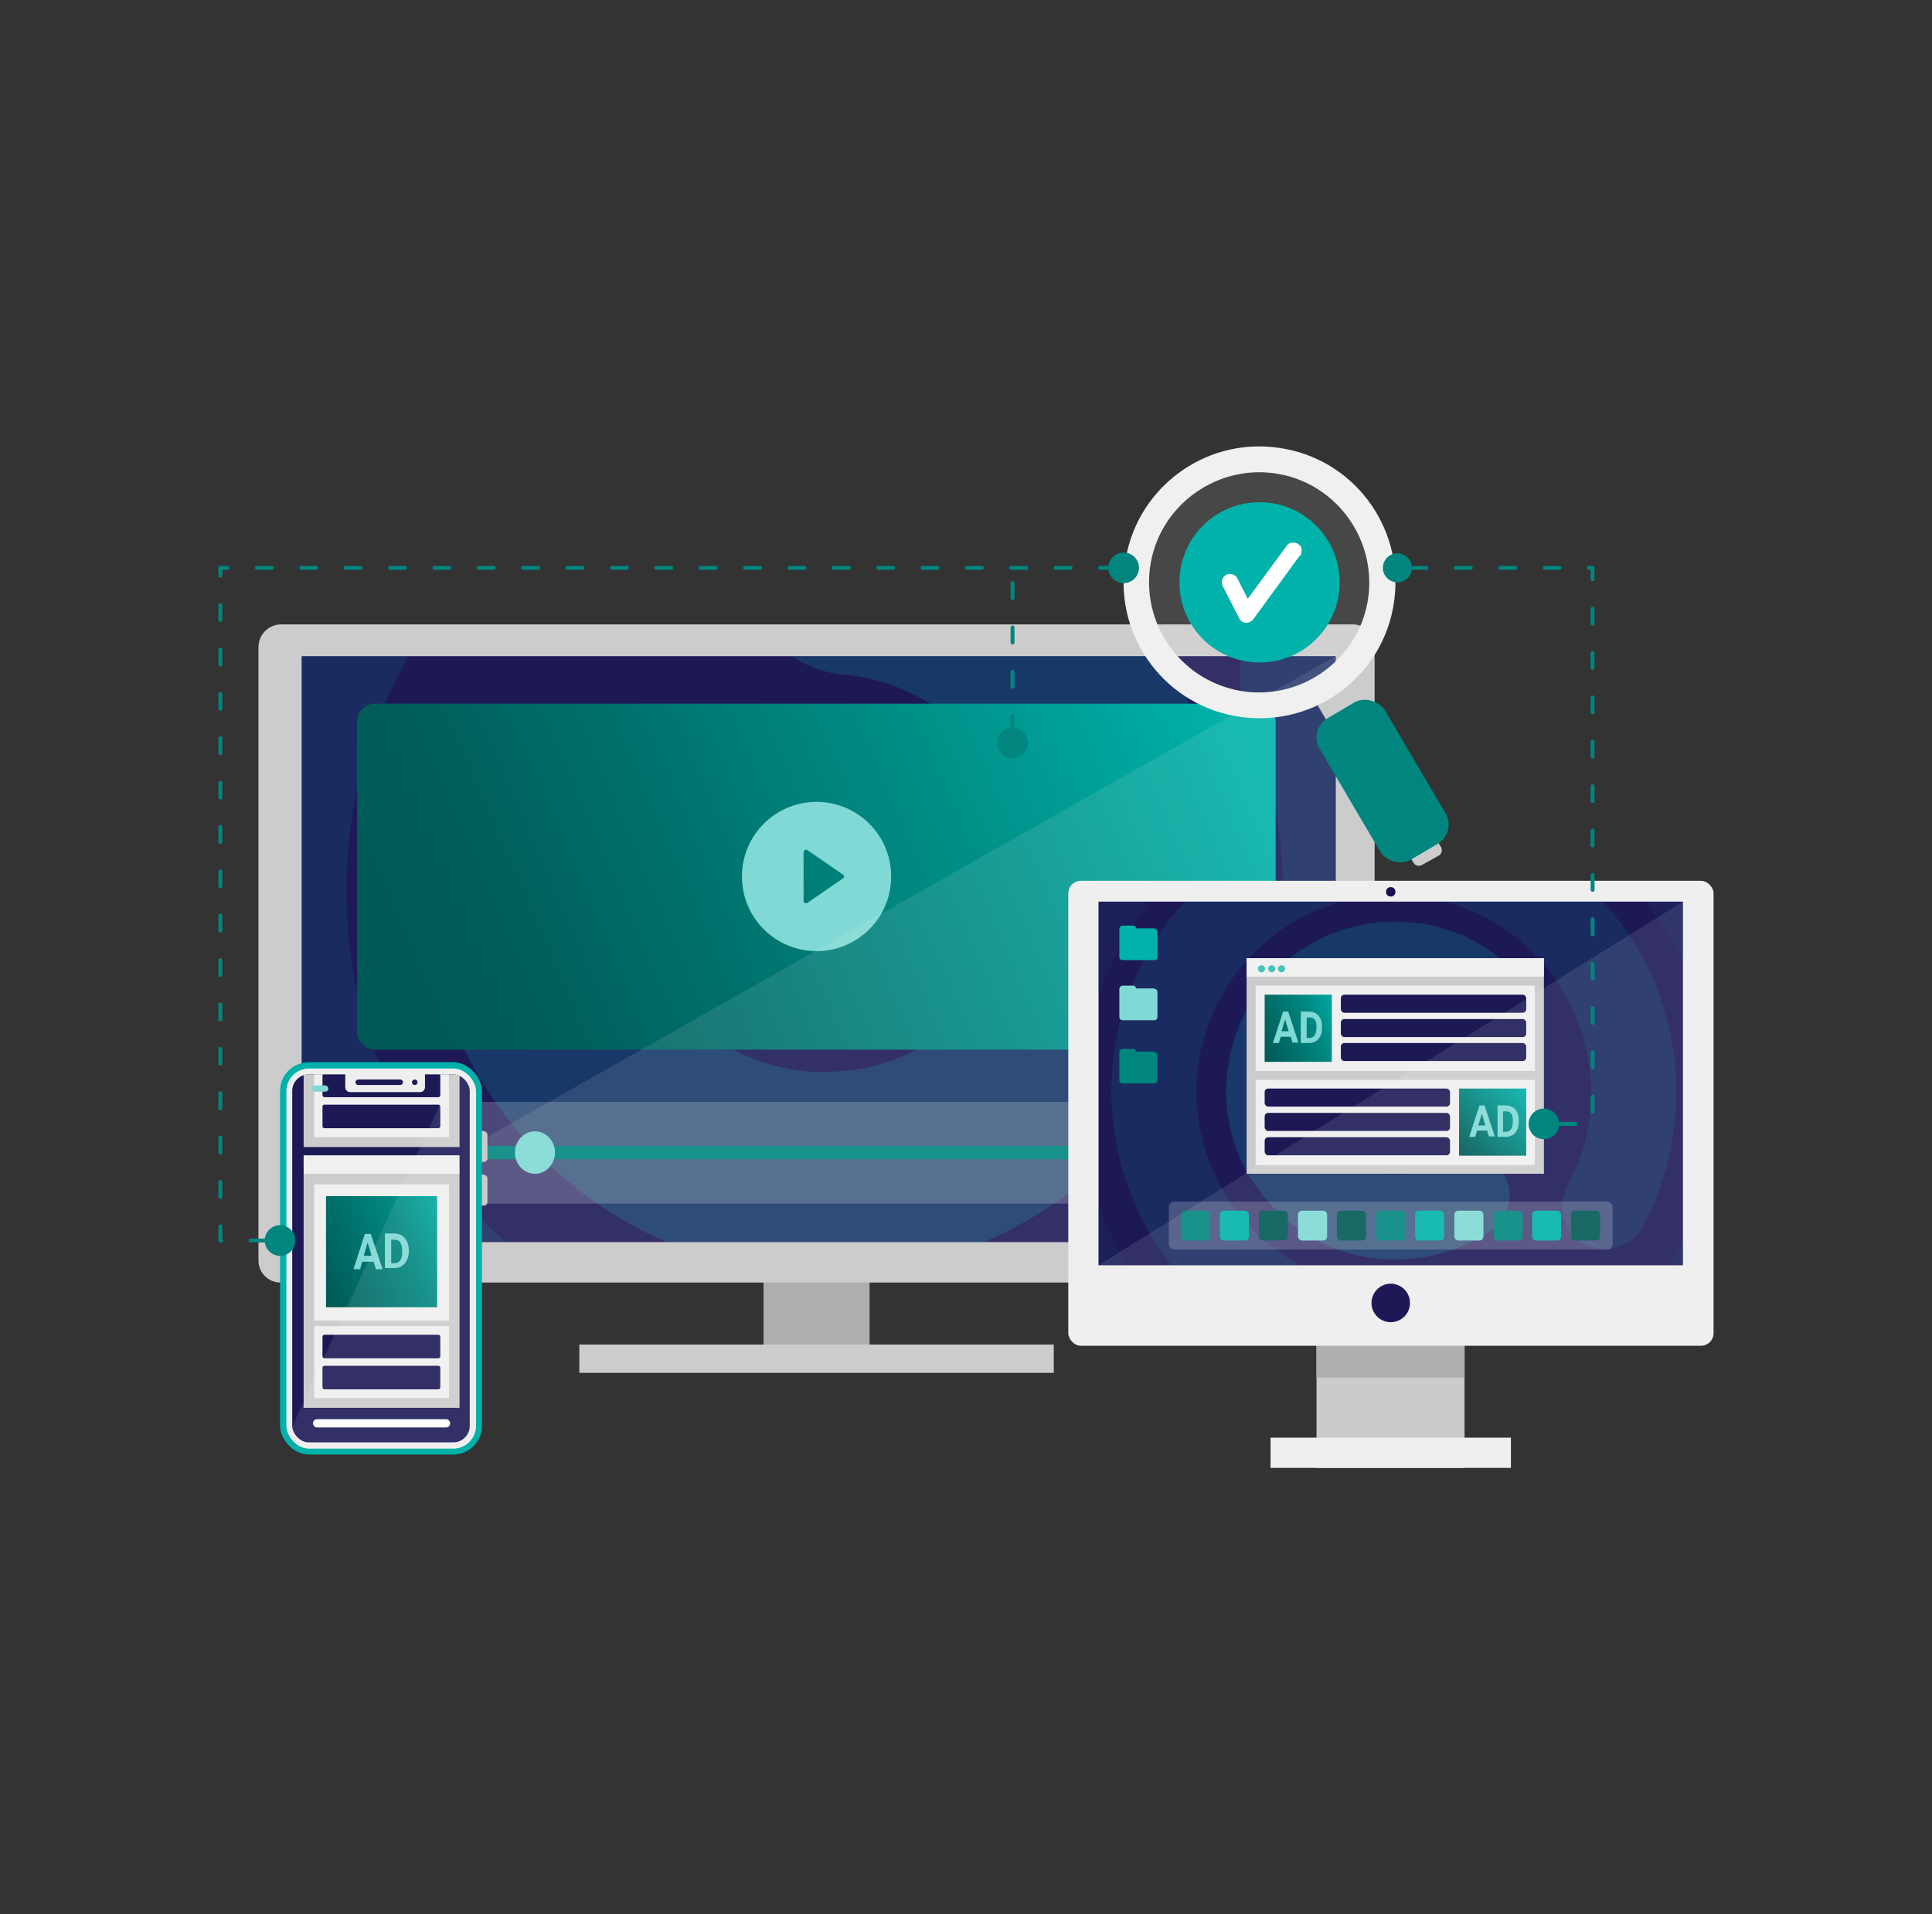 <?xml version="1.0" encoding="UTF-8"?>
<svg id="Layer_1" data-name="Layer 1" xmlns="http://www.w3.org/2000/svg" xmlns:xlink="http://www.w3.org/1999/xlink" viewBox="0 0 491.93 487.47">
  <rect x="0" y="0" width="491.93" height="487.47" fill="#333333" stroke="none"/>
  <defs>
    <style>
      .cls-1, .cls-2 {
        fill: none;
      }

      .cls-3 {
        fill: #1c1954;
      }

      .cls-4, .cls-5, .cls-6, .cls-7, .cls-8, .cls-9, .cls-10 {
        isolation: isolate;
      }

      .cls-4, .cls-5, .cls-6, .cls-11 {
        fill: #00b2a9;
      }

      .cls-4, .cls-7, .cls-9 {
        opacity: .1;
      }

      .cls-5 {
        opacity: .5;
      }

      .cls-6 {
        opacity: .3;
      }

      .cls-12 {
        fill: #005955;
      }

      .cls-7 {
        mix-blend-mode: overlay;
      }

      .cls-7, .cls-13, .cls-14, .cls-9, .cls-10 {
        fill: #fff;
      }

      .cls-15 {
        fill: url(#linear-gradient-5);
      }

      .cls-16 {
        fill: url(#linear-gradient-4);
      }

      .cls-17 {
        fill: url(#linear-gradient-3);
      }

      .cls-18 {
        fill: url(#linear-gradient-2);
      }

      .cls-19 {
        fill: #efefef;
      }

      .cls-20 {
        fill: url(#linear-gradient);
      }

      .cls-13 {
        opacity: .1;
      }

      .cls-2 {
        stroke: #00867f;
        stroke-dasharray: 3.8 7.5;
        stroke-linecap: round;
        stroke-linejoin: round;
      }

      .cls-21 {
        fill: #ccc;
      }

      .cls-22 {
        clip-path: url(#clippath-1);
      }

      .cls-23 {
        clip-path: url(#clippath-3);
      }

      .cls-24 {
        clip-path: url(#clippath-2);
      }

      .cls-25 {
        fill: #f0f0f0;
      }

      .cls-26 {
        fill: #80d9d4;
      }

      .cls-27 {
        fill: #40c5bf;
      }

      .cls-28 {
        fill: #1d1957;
      }

      .cls-29 {
        opacity: .4;
      }

      .cls-30 {
        fill: #161150;
      }

      .cls-31 {
        fill: #00867f;
      }

      .cls-32 {
        fill: #cbcbcb;
      }

      .cls-33 {
        fill: #aeaeae;
      }

      .cls-34 {
        fill: #afafaf;
      }

      .cls-35 {
        clip-path: url(#clippath);
      }

      .cls-10 {
        opacity: .2;
      }
    </style>
    <clipPath id="clippath">
      <rect class="cls-1" x="76.81" y="167.1" width="263.3" height="149.2"/>
    </clipPath>
    <linearGradient id="linear-gradient" x1="97.22" y1="198.53" x2="312.02" y2="106.03" gradientTransform="translate(0 72.37)" gradientUnits="userSpaceOnUse">
      <stop offset="0" stop-color="#005955"/>
      <stop offset=".2" stop-color="#005f5b"/>
      <stop offset=".4" stop-color="#00726d"/>
      <stop offset=".7" stop-color="#00918a"/>
      <stop offset="1" stop-color="#00b2a9"/>
    </linearGradient>
    <clipPath id="clippath-1">
      <rect class="cls-1" x="74.41" y="273.6" width="45.2" height="93.7" rx="4.2" ry="4.2"/>
    </clipPath>
    <linearGradient id="linear-gradient-2" x1="-98.59" y1="484.5" x2="-62.29" y2="499.8" gradientTransform="translate(179.5 810.1) scale(1 -1)" gradientUnits="userSpaceOnUse">
      <stop offset="0" stop-color="#005955"/>
      <stop offset=".6" stop-color="#00867f"/>
      <stop offset="1" stop-color="#00b2a9"/>
    </linearGradient>
    <linearGradient id="linear-gradient-3" x1="-98.59" y1="550.9" x2="-62.29" y2="566.2" gradientTransform="translate(179.5 810.1) scale(1 -1)" gradientUnits="userSpaceOnUse">
      <stop offset="0" stop-color="#005955"/>
      <stop offset=".6" stop-color="#00867f"/>
      <stop offset="1" stop-color="#00b2a9"/>
    </linearGradient>
    <clipPath id="clippath-2">
      <rect class="cls-1" x="279.71" y="229.6" width="148.8" height="92.6"/>
    </clipPath>
    <clipPath id="clippath-3">
      <rect class="cls-1" x="317.41" y="244" width="75.7" height="54.9"/>
    </clipPath>
    <linearGradient id="linear-gradient-4" x1="51.79" y1="466.06" x2="73.79" y2="475.26" gradientTransform="translate(269 732) scale(1 -1)" gradientUnits="userSpaceOnUse">
      <stop offset="0" stop-color="#005955"/>
      <stop offset=".6" stop-color="#00867f"/>
      <stop offset="1" stop-color="#00b2a9"/>
    </linearGradient>
    <linearGradient id="linear-gradient-5" x1="372.2" y1="220.91" x2="388.9" y2="204.91" gradientTransform="translate(0 72.37)" gradientUnits="userSpaceOnUse">
      <stop offset="0" stop-color="#005955"/>
      <stop offset="1" stop-color="#00b2a9"/>
    </linearGradient>
  </defs>
  <g class="cls-8">
    <g id="Layer_1-2" data-name="Layer 1-2">
      <g>
        <g>
          <g>
            <rect class="cls-33" x="194.41" y="320.4" width="27" height="25.5"/>
            <rect class="cls-21" x="147.51" y="342.4" width="120.8" height="7.2"/>
            <path class="cls-21" d="M71.61,159h272.8c3.1,0,5.6,2.5,5.6,5.6v156.4c0,3.1-2.5,5.6-5.6,5.6H71.41c-3.1,0-5.6-2.5-5.6-5.6v-156.2c0-3.2,2.6-5.8,5.8-5.8Z"/>
            <rect class="cls-28" x="76.81" y="167.1" width="263.3" height="149.2"/>
            <g class="cls-35">
              <g class="cls-29">
                <path class="cls-11" d="M452.91,234.2h-.3c-.1,1.4-.2,2.7-.4,4.1,0,.4-.1.9.2,1.2.2-1.8.3-3.5.5-5.3h0Z"/>
                <path class="cls-11" d="M451.11,251.3h.3c.1-1.6.3-3.3.4-4.9-.4.3-.4.8-.4,1.2-.1,1.2-.2,2.5-.3,3.7h0Z"/>
                <path class="cls-4" d="M225.51-20.5c-1.8.2-3.5-.2-5.3-.3-19.7-2-39.1,0-58.5,3.9-15.5,3-30.6,7.7-45.2,13.7-18.1,7.5-35.1,17-50.9,28.7-5.1,3.8-10.2,7.6-14.9,11.7-16,14-30.2,29.7-42.3,47.3-14.8,21.8-25.8,45.3-33,70.5-2.3,8.1-4.2,16.2-5.6,24.5-.7,4.2-1.2,8.5-1.5,12.8-.2,1.5,0,3-.5,4.4-.3,3.2-.5,6.4-.8,9.6.3,1.4-.2,2.7-.2,4.1-1.6,18.3-.1,36.4,3,54.4,2.2,12.4,5.3,24.6,9.4,36.4,7,20.2,16.4,39.2,28.3,56.9,6.1,9,12.7,17.6,19.9,25.7,13.9,15.6,29.5,29.2,46.8,40.9,13.3,8.9,27.3,16.4,42,22.5s29.9,10.8,45.6,13.9c6,1.2,12,2.1,18.1,2.6,1.2,0,2.4.3,3.5.6,3.7.3,7.5.6,11.2,1,1.3-.1,2.5-.1,3.8,0,14.8,1.3,29.6.3,44.3-1.6,15.2-2,30-5.5,44.5-10.4,15.7-5.3,30.7-12.1,45.1-20.4,14.2-8.2,27.4-17.8,39.7-28.7,14.5-13,27.4-27.4,38.4-43.5,9.1-13.1,16.8-27,23.2-41.7,6.9-15.9,12-32.3,15.3-49.3,1.2-6.2,1.9-12.4,2.5-18.6.2-1.6,0-3.2.6-4.7.2-2.3.4-4.6.6-6.9-.2-1.7.2-3.3.3-5,1.5-15.7.6-31.3-1.6-46.9-2.9-20.6-8.4-40.5-16.5-59.7-7-16.7-15.8-32.4-26.3-47.1-3.8-5.4-7.8-10.7-12.1-15.7-14.6-17.1-31.1-32.1-49.7-44.7-18.4-12.5-38.2-22.3-59.3-29.4-10.5-3.5-21.2-6.4-32.1-8.3-4.1-.7-8.3-1.2-12.4-1.5-2.1-.3-4.2-.2-6.3-.7-3.6-.3-7.2-.6-10.9-.9,0,0-.2-.1-.2-.1ZM218.71,30.7c2.4.2,4.8.4,8.3.7,2.8.4,6.7.4,10.6,1.2,2.7.5,5.4.9,8.1,1.4,1.9.4,3.8.8,5.6,1.2,2.2.4,4.4,1,6.6,1.6,3.9,1,7.7,2.1,11.5,3.4,4.2,1.4,8.4,2.9,12.6,4.6,5.9,2.5,11.7,5.1,17.3,8.1,2.9,1.6,5.8,3.2,8.6,4.8,3.3,1.9,6.6,4.1,9.7,6.3,2.6,1.8,5.2,3.6,7.8,5.6,3.5,2.7,7,5.5,10.3,8.5,2.4,2.2,4.9,4.4,7.3,6.7,1.8,1.7,3.5,3.5,5.2,5.3,2.1,2.3,4.3,4.5,6.4,6.9,1.4,1.7,2.8,3.4,4.3,5.1.2.3.5.6.7.9,1.3,2.1,3.1,3.8,4.5,5.9.8,1.3,1.9,2.4,2.7,3.7,2,3.1,4.1,6.1,6,9.3,1.7,2.8,3.4,5.7,5,8.5,1,1.8,1.8,3.6,2.8,5.4,2.3,4.2,4.2,8.6,6,13,1.7,4.2,3.3,8.4,4.8,12.7.9,2.8,1.9,5.5,2.6,8.4.4,1.7.8,3.3,1.3,4.9.9,2.8,1.3,5.7,2,8.5.4,1.7.7,3.4,1,5.2.7,4.3,1.4,8.6,1.8,12.9.4,3.7.7,7.3.9,11,0,1,0,2.1.1,3.1,0,1.5.2,3,.2,4.4-.1,2,.2,4-.1,5.9v.3c.3,1.2,0,2.3,0,3.5-.1,1.4-.2,2.9-.3,4.3v1.5c.2,1.9,0,3.8-.4,5.6-.2,1.2-.5,2.5-.5,3.7-.1,3.1-.9,6.2-1.2,9.3,0,.2,0,.4-.1.6-.3,1.6-.7,3.1-1,4.7-.3,1.3-.5,2.7-.8,4-.4,1.9-.9,3.8-1.4,5.8-.7,2.7-1.4,5.4-2.2,8.1-1.1,3.5-2.3,7-3.5,10.5-.9,2.6-1.9,5.2-3,7.7-2.2,5.4-4.7,10.7-7.4,15.8-1.3,2.5-2.7,5.1-4.2,7.5-2.7,4.3-5.2,8.7-8.2,12.8-1.7,2.4-3.3,4.8-5.1,7.1-3.5,4.5-7,8.9-10.9,13-1.8,1.9-3.5,3.8-5.3,5.6-.9.9-1.9,1.8-2.9,2.7-1.6,1.5-3.2,3.2-4.9,4.6-4.1,3.5-8.1,7.1-12.5,10.3-2.2,1.7-4.5,3.3-6.8,5-2.5,1.7-5.1,3.3-7.6,5-2.9,1.9-6,3.7-9.1,5.3-3.1,1.7-6.2,3.3-9.4,4.8-3.8,1.8-7.6,3.5-11.5,5.1s-7.8,3-11.8,4.3c-3.2,1-6.4,2-9.6,2.9-7.5,2-15,3.6-22.6,4.7-3.9.6-7.8,1-11.8,1.3-1.7.1-3.4.1-5.1.3-1.3.2-2.5,0-3.8.2-1.2.1-2.4.1-3.6,0-1.9,0-3.8.2-5.8,0h-.3c-1.1.2-2.2,0-3.3,0s-2.2-.3-3.3-.2h-3.3c-2.6-.2-5.2-.4-7.7-.7-.4,0-.9,0-1.3-.1-1.7-.6-3.5-.5-5.2-.7-.5,0-1.1,0-1.6-.2-1-.4-2.1-.4-3.1-.5-1-.2-2-.4-3.1-.6-1.5-.3-2.9-.5-4.4-.8-1.2-.3-2.4-.6-3.7-.9-2.5-.5-5-1.2-7.5-1.9-1.8-.5-3.6-1-5.4-1.5-5.3-1.5-10.6-3.4-15.7-5.5-6.3-2.6-12.4-5.3-18.4-8.6-3-1.6-5.9-3.3-8.8-4.9-2.6-1.5-5-3.2-7.5-4.8-.2-.1-.4-.2-.5-.4-2.6-1.8-5.3-3.6-7.8-5.6-1.6-1.3-3.3-2.4-4.9-3.7-1.9-1.5-3.7-3.1-5.6-4.7-2.8-2.3-5.4-4.8-8-7.3-1.5-1.5-3-2.9-4.4-4.4-1.6-1.7-3.3-3.3-4.8-5-3.5-4.2-7.2-8.2-10.4-12.6-1.1-1.6-2.4-3-3.5-4.6-1.6-2.2-3.1-4.6-4.6-6.8-2.3-3.4-4.4-7-6.4-10.6-1.8-3.2-3.6-6.4-5.2-9.8-1.5-3.3-3.2-6.5-4.5-9.9-1.1-2.8-2.2-5.5-3.3-8.3-.9-2.4-1.7-4.8-2.5-7.2-.9-2.8-1.7-5.6-2.5-8.4-1.5-5-2.6-10.1-3.5-15.3-.9-5.1-1.7-10.2-2.2-15.3-.3-3.2-.6-6.4-.7-9.7,0-1,0-2.1-.1-3.1,0-1.4-.2-2.9-.2-4.3,0-2-.2-4,.1-5.9v-.7c-.2-1,0-2,0-3,.1-1.5.2-3,.4-4.4v-1.5c-.1-2.1.1-4.2.5-6.2.2-1.1.4-2.2.5-3.3.1-3.1.9-6.1,1.2-9.2,0-.2,0-.4.1-.6.3-.6.3-1.3.4-1.9,0-.4,0-.9.2-1.3.5-1.3.6-2.8.9-4.2.5-2.3,1.1-4.6,1.6-6.9,1-4.3,2.3-8.5,3.6-12.7,1.8-5.6,3.9-11.1,6.2-16.5,1.9-4.3,3.9-8.6,6.1-12.8,2-3.9,4.2-7.7,6.5-11.5.6-1,1.3-2.1,1.9-3.1,1-1.6,2-3.2,3.1-4.7,1.6-2.3,3.3-4.6,5-6.9,2.8-3.7,5.7-7.3,8.7-10.8,1.8-2,3.6-4,5.4-6,1.4-1.5,2.8-3,4.3-4.4,1-.9,2-1.8,2.9-2.7,1.6-1.8,3.6-3,5.2-4.9,3.8-3.3,7.7-6.5,11.7-9.5,1.1-.8,2.1-1.6,3.2-2.4,2.3-1.6,4.6-3.1,7-4.7,3.3-2.2,6.7-4.3,10.1-6.2s6.7-3.7,10.2-5.4c4.4-2.2,8.9-4.2,13.4-6,2.3-1,4.7-1.8,7.1-2.7,2.3-.8,4.6-1.6,6.9-2.3,2.5-.8,5-1.5,7.4-2.2,4.2-1.2,8.4-2.1,12.7-3,4.4-.9,8.8-1.6,13.2-2.1,3.9-.5,7.7-.9,11.6-1.1.8,0,1.6-.1,2.5-.1h3.8c2-.1,3.9-.2,5.9-.1h.7c1.2-.3,2.4,0,3.6,0,.4,0,.9.1,1.3,0,1.3-.2,2.5,0,3.8,0l.1-.2h0Z"/>
                <path class="cls-6" d="M97.41,95.9c-4.2,3.8-8.2,7.4-12,11.2-15.5,15.9-27.4,34.1-35.9,54.6-5.2,12.6-8.8,25.6-10.9,39.1-3.4,22.5-2.4,44.8,3.1,66.9,3.4,13.9,8.5,27.1,15.3,39.7,2.6,4.9,5.5,9.6,8.5,14.2,5.1,7.8,11,15,17.3,21.9,3.4,3.7,7.1,7.2,10.9,10.6,8.9,7.9,18.4,14.8,28.7,20.7,16.8,9.6,34.7,16.2,53.7,19.8,21.1,4,42.2,3.9,63.3,0,14.5-2.8,28.4-7.4,41.8-13.7,5.7-2.7,11.2-5.7,16.5-9,3.5-2.2,6.8-4.4,10.1-6.8,3.4-2.5,6.8-5.1,10-7.8,4-3.4,7.9-7,11.6-10.8,10-10.2,18.6-21.6,25.8-34,10-17.3,16.8-35.8,20.3-55.4,3.8-20.9,3.6-41.9-.4-62.8-2.1-10.9-5.3-21.5-9.5-31.8-1.1-2.8-2.6-5.4-4.6-7.6-8.2-9.3-21.1-11.3-31.3-6-11.7,6-17.1,20.1-12.2,32.4,2.3,5.8,4.3,11.7,5.8,17.7,2.7,11.2,3.8,22.6,3.1,34.1-1.2,20.6-7.2,39.7-18.2,57.2-3.6,5.9-7.8,11.3-12.4,16.4-2.7,3-5.7,5.9-8.6,8.6-3,2.8-6.3,5.4-9.6,7.8-8.5,6.2-17.6,11.1-27.4,14.8-18.7,7.2-38,9.6-57.8,7-20.6-2.6-39.3-10.2-56.1-22.5-4-2.9-7.7-6.1-11.2-9.5-4.9-4.6-9.3-9.7-13.4-15.1-5.6-7.4-10.1-15.5-13.8-24-6.2-14.4-9.5-29.5-9.7-45.3-.2-15.4,2.4-30.3,7.9-44.6,4.2-11,9.9-21.1,17.1-30.4,3-3.9,6.3-7.6,9.8-11.1,2.4-2.4,4.9-4.8,7.5-6.9,4.1-3.4,8.4-6.6,12.9-9.4,5.9-3.7,12-6.9,18.5-9.5,2.5-1,4.8-2.4,6.9-4.2,3.6-3,6.3-6.8,7.8-11.3,2.7-7.9,1.8-15.5-2.7-22.5-3.9-6.1-9.5-9.9-16.6-11.3-5-1-10-.5-14.8,1.4-7.4,3-14.5,6.6-21.5,10.6-4.1,2.4-8.2,5-12.1,7.7-1.8,1.3-3.6,2.6-5.3,3.9-2.2,1.7-4.4,3.5-6.5,5.1l.3-.1h0Z"/>
                <path class="cls-5" d="M311.61,230.6c.2-1.8.3-3.6.5-5.4.2-2.1,0-4.3,0-6.4,0-2.3-.2-4.5-.4-6.7-.4-4.6-1.2-9.2-2.3-13.7-2-8.5-5-16.5-9.1-24.2-2.5-4.7-5.4-9.2-8.6-13.5-6.7-9-14.7-16.6-23.8-22.9-8.1-5.6-16.8-9.9-26.1-12.9-3.3-1.1-6.6-2-10-2.7-4.5-1-9.1-1.6-13.7-2-5.4-.4-10.4.9-15,3.7-5.8,3.5-9.6,8.6-11.4,15-2.1,7.3-1,14.3,3,20.8,3.6,5.8,8.9,9.5,15.5,11.3,1.5.4,3,.7,4.6.8,7,.6,13.6,2.7,19.7,6,6.5,3.6,12,8.4,16.4,14.4,5.4,7.3,8.6,15.6,9.6,24.7.4,3.4.3,6.8,0,10.2-.8,9.7-4.3,18.2-10.1,26-1.7,2.3-3.7,4.4-5.8,6.3-3.1,2.9-6.5,5.3-10.1,7.3-6.1,3.4-12.6,5.4-19.6,6-1.9.2-3.8.3-5.8.2h-3c-7.4-.7-14.5-2.7-21-6.5-3.9-2.2-7.5-4.9-10.7-8-4.7-4.7-8.4-10-11-16.1-2-4.6-3.3-9.3-3.8-14.3-.3-3.2-.4-6.4-.1-9.6.2-3.1,0-6.2-.7-9.2-1.6-5.9-4.9-10.8-9.9-14.4-3-2.2-6.3-3.6-9.9-4.3-5.4-1.1-10.5-.5-15.5,1.7-7.9,3.5-12.7,9.6-14.8,17.9-.1.5-.2,1-.2,1.5-.4,3-.6,6-.7,9.1,0,2.5,0,5.1.2,7.6.2,4.4.8,8.6,1.6,12.9.8,4.4,1.9,8.7,3.3,12.9,2.2,6.7,5.1,13.2,8.6,19.3,1.8,3.1,3.8,6.2,5.9,9.1,2.4,3.3,5,6.4,7.8,9.4,2.6,2.9,5.5,5.6,8.4,8.1,4.2,3.6,8.6,6.8,13.4,9.7,6.5,4,13.4,7.2,20.6,9.6,3.2,1.1,6.4,2,9.7,2.7,3.1.7,6.1,1.3,9.3,1.6,1.8.2,3.6.6,5.4.7,3,.1,6,.3,9.1.3,2,0,4.1,0,6.1-.2,4-.2,8-.8,11.9-1.5,5.9-1.1,11.7-2.8,17.3-4.9,6.8-2.6,13.3-5.9,19.4-9.8,5.1-3.3,9.8-7.1,14.3-11.2,5.4-5,10.1-10.6,14.3-16.6,3.6-5.3,6.8-10.8,9.4-16.7,2.3-5.1,4.1-10.3,5.5-15.7.8-3.1,1.5-6.3,2-9.5.4-2.5.6-5,.8-7.6h-.1l-.4-.3h0Z"/>
              </g>
            </g>
            <rect class="cls-1" x="76.81" y="167" width="263.3" height="149.2"/>
          </g>
          <g>
            <g>
              <g>
                <path class="cls-10" d="M311.91,306.5H104.01c-7.18,0-13-5.8-13-12.95h0c0-7.15,5.82-12.95,13-12.95h207.9c7.18,0,13,5.8,13,12.95h0c0,7.15-5.82,12.95-13,12.95Z"/>
                <g>
                  <g>
                    <path class="cls-31" d="M313.91,295.2H124.01c-.9,0-1.6-.8-1.6-1.7s.7-1.7,1.6-1.7h189.9c.9,0,1.6.8,1.6,1.7s-.7,1.7-1.6,1.7Z"/>
                    <ellipse class="cls-26" cx="136.21" cy="293.5" rx="5.1" ry="5.4"/>
                  </g>
                  <path class="cls-26" d="M114.71,292.3l-8.6-5c-1-.6-2.2.1-2.2,1.3v10c0,1.1,1.2,1.8,2.2,1.3l8.6-5c1-.6,1-2,0-2.5v-.1h0Z"/>
                </g>
              </g>
              <rect class="cls-20" x="90.91" y="179.2" width="233.9" height="88.1" rx="4.5" ry="4.5"/>
            </g>
            <path class="cls-26" d="M207.91,204.2c-10.5,0-19,8.5-19,19s8.5,19,19,19,19-8.5,19-19-8.5-19-19-19h0ZM214.61,223.7l-9,6.2c-.4.3-1,0-1-.5v-12.4c0-.5.6-.8,1-.5l9,6.2c.4.2.4.8,0,1Z"/>
          </g>
          <polyline class="cls-9" points="340.11 167.1 340.11 316.3 76.81 316.3"/>
        </g>
        <g>
          <g>
            <g>
              <path class="cls-32" d="M123.21,299.1h-.9v7.9h.9c.5,0,.9-.4.9-.9v-6c0-.5-.4-.9-.9-.9v-.1Z"/>
              <path class="cls-32" d="M123.21,288h-.9v7.9h.9c.5,0,.9-.4.9-.9v-6c0-.5-.4-.9-.9-.9v-.1Z"/>
              <rect class="cls-11" x="71.31" y="270.5" width="51.4" height="99.9" rx="7.3" ry="7.3"/>
              <rect class="cls-19" x="72.91" y="272.1" width="48.3" height="96.8" rx="5.8" ry="5.8"/>
              <rect class="cls-28" x="74.41" y="273.6" width="45.2" height="93.7" rx="4.2" ry="4.2"/>
              <g class="cls-22">
                <g id="Group_18" data-name="Group 18">
                  <g id="Group_17" data-name="Group 17">
                    <g id="Frame_6" data-name="Frame 6">
                      <rect class="cls-21" x="77.31" y="298.9" width="39.7" height="59.6"/>
                      <rect class="cls-25" x="77.31" y="294.2" width="39.7" height="4.7"/>
                      <rect class="cls-25" x="80.01" y="301.6" width="34.3" height="34.7"/>
                      <rect class="cls-25" x="80.01" y="337.7" width="34.3" height="18.3"/>
                      <g id="Elements_Media_Ad_3" data-name="Elements Media Ad 3">
                        <rect class="cls-18" x="83.01" y="304.6" width="28.3" height="28.3"/>
                        <g id="ad-text_3" data-name="ad-text 3">
                          <path id="Vector_18" data-name="Vector 18" class="cls-26" d="M95.01,321.3h-2.8l-.5,1.9h-1.7l2.9-9h1.5l3,9h-1.7l-.5-1.8h0l-.2-.1ZM92.61,319.8h2l-1-3.4-1,3.4Z"/>
                          <path id="Vector_19" data-name="Vector 19" class="cls-26" d="M98.01,323.1v-9h2.4c.7,0,1.3.2,1.9.5.5.4,1,.9,1.3,1.5.3.7.5,1.4.5,2.2v.4c0,.8-.2,1.6-.5,2.2s-.7,1.1-1.3,1.5-1.2.5-1.9.5h-2.4v.2h0ZM99.61,315.7v6h.8c.6,0,1.1-.2,1.5-.7.3-.5.5-1.2.5-2v-.5c0-.9-.2-1.6-.5-2.1s-.8-.7-1.5-.7h-.8Z"/>
                        </g>
                      </g>
                      <g id="Frame_4_3" data-name="Frame 4 3">
                        <g id="Elements_Copy_Medium_2" data-name="Elements Copy Medium 2">
                          <rect id="Rectangle_2_2" data-name="Rectangle 2 2" class="cls-3" x="82.11" y="339.9" width="30" height="6" rx=".5" ry=".5"/>
                          <rect id="Rectangle_3_2" data-name="Rectangle 3 2" class="cls-3" x="82.11" y="347.8" width="30" height="6" rx=".5" ry=".5"/>
                        </g>
                      </g>
                    </g>
                  </g>
                  <g id="Group_171" data-name="Group 171">
                    <g id="Frame_61" data-name="Frame 61">
                      <rect class="cls-21" x="77.31" y="232.5" width="39.7" height="59.6"/>
                      <rect class="cls-25" x="77.31" y="227.8" width="39.7" height="4.7"/>
                      <rect class="cls-25" x="80.01" y="235.2" width="34.3" height="34.7"/>
                      <rect class="cls-25" x="80.01" y="271.3" width="34.3" height="18.3"/>
                      <g id="Elements_Media_Ad_31" data-name="Elements Media Ad 31">
                        <rect class="cls-17" x="83.01" y="238.2" width="28.3" height="28.3"/>
                        <g id="ad-text_31" data-name="ad-text 31">
                          <path id="Vector_181" data-name="Vector 181" class="cls-26" d="M95.01,254.9h-2.8l-.5,1.9h-1.7l2.9-9h1.5l3,9h-1.7l-.5-1.8h0l-.2-.1ZM92.61,253.4h2l-1-3.4-1,3.4Z"/>
                          <path id="Vector_191" data-name="Vector 191" class="cls-26" d="M98.01,256.7v-9h2.4c.7,0,1.3.2,1.9.5.5.4,1,.9,1.3,1.5.3.7.5,1.4.5,2.2v.4c0,.8-.2,1.6-.5,2.2s-.7,1.1-1.3,1.5-1.2.5-1.9.5h-2.4v.2h0ZM99.61,249.2v6h.8c.6,0,1.1-.2,1.5-.7.3-.5.5-1.2.5-2v-.5c0-.9-.2-1.6-.5-2.1s-.8-.7-1.5-.7h-.8Z"/>
                        </g>
                      </g>
                      <g id="Frame_4_31" data-name="Frame 4 31">
                        <g id="Elements_Copy_Medium_21" data-name="Elements Copy Medium 21">
                          <rect id="Rectangle_2_21" data-name="Rectangle 2 21" class="cls-3" x="82.11" y="273.4" width="30" height="6" rx=".5" ry=".5"/>
                          <rect id="Rectangle_3_21" data-name="Rectangle 3 21" class="cls-3" x="82.11" y="281.3" width="30" height="6" rx=".5" ry=".5"/>
                        </g>
                      </g>
                    </g>
                  </g>
                </g>
              </g>
              <rect class="cls-1" x="74.41" y="273.6" width="45.2" height="93.7" rx="1.3" ry="1.3"/>
              <rect class="cls-26" x="79.41" y="276.4" width="4.2" height="1.6" rx=".8" ry=".8"/>
              <path class="cls-19" d="M88.11,272.9h20.1v4c0,.6-.5,1.2-1.2,1.2h-17.9c-.6,0-1.2-.5-1.2-1.2v-4s.2,0,.2,0Z"/>
              <path class="cls-28" d="M91.21,274.9h10.7c.39,0,.7.31.7.7h0c0,.39-.31.7-.7.7h-10.7c-.39,0-.7-.31-.7-.7h0c0-.39.31-.7.7-.7Z"/>
              <circle class="cls-28" cx="105.61" cy="275.6" r=".7"/>
            </g>
            <path class="cls-7" d="M115.51,273.6c2.3,0,4.2,1.9,4.2,4.2v85.3c0,2.3-1.9,4.2-4.2,4.2h-36.8c-2.3,0-4.2-1.9-4.2-4.2"/>
          </g>
          <rect class="cls-14" x="79.71" y="361.4" width="34.9" height="2.1" rx="1" ry="1"/>
        </g>
        <g>
          <g>
            <g>
              <g>
                <rect class="cls-32" x="335.21" y="337.6" width="37.7" height="36.2"/>
                <rect class="cls-34" x="335.21" y="337.6" width="37.7" height="13.2"/>
                <rect class="cls-19" x="323.51" y="366.1" width="61.2" height="7.7"/>
              </g>
              <rect class="cls-19" x="272.01" y="224.3" width="164.3" height="118.4" rx="3.2" ry="3.2"/>
              <rect class="cls-28" x="279.71" y="229.6" width="148.8" height="92.6"/>
              <g class="cls-24">
                <g class="cls-29">
                  <path class="cls-11" d="M272.71,340.7h.1c-.3-.5-.6-.9-1-1.4-.1-.2-.2-.3-.4-.3l1.3,1.8v-.1Z"/>
                  <path class="cls-11" d="M268.71,334.6h-.1l1.2,1.7c0-.2,0-.4-.2-.5-.3-.4-.6-.9-.9-1.3v.1h0Z"/>
                  <path class="cls-4" d="M414.71,363.4c.5-.5,1.2-.9,1.8-1.3,7-4.6,12.8-10.4,18.1-16.8,4.3-5.1,7.9-10.6,11.1-16.5,3.9-7.3,6.9-14.9,9-22.9.7-2.6,1.3-5.2,1.8-7.8,1.5-8.8,2-17.7,1.2-26.7-.9-11-3.6-21.6-7.9-31.8-1.4-3.2-2.9-6.4-4.7-9.5-.9-1.6-1.9-3.1-2.9-4.6-.3-.5-.8-1-1-1.6l-2.3-3.3c-.5-.4-.7-.9-1-1.4-4.3-6.4-9.6-11.9-15.4-17-4-3.5-8.2-6.6-12.8-9.4-7.7-4.7-15.8-8.5-24.4-11.1-4.4-1.3-8.8-2.4-13.3-3.1-8.7-1.4-17.4-1.7-26.1-.9-6.7.6-13.3,1.9-19.7,3.8-6.4,1.9-12.6,4.4-18.6,7.6-2.3,1.2-4.5,2.5-6.6,4-.4.3-.8.5-1.3.7-1.3.9-2.6,1.8-3.9,2.7-.4.4-.8.7-1.2,1-5.2,3.5-9.8,7.8-14,12.3-4.4,4.7-8.3,9.8-11.8,15.2-3.7,5.9-6.8,12.1-9.3,18.7-2.4,6.5-4.2,13.1-5.3,19.9-1.3,8.1-1.7,16.2-1,24.4.5,6.7,1.7,13.3,3.5,19.8,2,7,4.7,13.7,8.1,20.2,1.2,2.3,2.7,4.5,4.1,6.7.3.6.8,1.1,1.1,1.7l1.6,2.4c.5.5.8,1.1,1.2,1.7,3.7,5.5,8.1,10.4,13,14.9,6.4,6,13.5,11,21.3,15.1,6.7,3.6,13.7,6.4,21.1,8.4,2.7.7,5.4,1.4,8.1,1.9,9.3,1.7,18.7,2.2,28.1,1.4,9.3-.8,18.4-2.9,27.2-6.2,4.4-1.6,8.6-3.6,12.7-5.8,1.5-.9,3-1.8,4.5-2.8.8-.5,1.4-1.1,2.2-1.4,1.3-.9,2.5-1.7,3.8-2.6h-.1ZM403.31,344.9c-.8.6-1.7,1.2-2.9,2-1,.6-2.3,1.6-3.8,2.4-1,.5-2,1.2-3,1.7-.7.4-1.4.7-2.1,1.1-.8.4-1.7.8-2.6,1.2-1.5.7-3.1,1.4-4.7,2-1.8.7-3.5,1.3-5.3,1.8-2.6.8-5.2,1.5-7.8,2-1.4.3-2.7.5-4.1.7-1.6.3-3.2.4-4.8.5-1.3,0-2.7.2-4,.2h-5.6c-1.4,0-2.8-.1-4.2-.3-1,0-2.1-.2-3.1-.3-1.3-.2-2.6-.3-3.9-.6-.9-.2-1.8-.3-2.7-.5-.2,0-.3,0-.5-.1-1-.3-2-.4-3-.7-.6-.2-1.3-.3-1.9-.5-1.5-.5-3-.9-4.4-1.4-1.3-.5-2.6-.9-3.9-1.4-.8-.3-1.6-.7-2.4-1-1.9-.8-3.7-1.7-5.4-2.6-1.7-.9-3.3-1.9-4.9-2.9-1-.7-2.1-1.3-3.1-2-.6-.4-1.1-.9-1.7-1.3-1-.7-1.9-1.5-2.9-2.2-.6-.4-1.1-.9-1.7-1.4-1.4-1.2-2.7-2.4-4-3.7-1.1-1.1-2.2-2.2-3.2-3.4-.3-.3-.6-.7-.9-1-.4-.5-.9-.9-1.2-1.4-.5-.7-1.1-1.2-1.5-2v-.1c-.4-.3-.6-.7-.9-1.1-.3-.5-.7-1-1-1.5-.1-.2-.2-.3-.4-.5-.6-.6-1-1.2-1.4-1.9-.3-.5-.5-.9-.8-1.4-.8-1.1-1.3-2.3-2.1-3.4,0,0,0-.2-.1-.2-.3-.6-.6-1.2-.9-1.8-.3-.5-.6-1-.8-1.5-.4-.7-.7-1.5-1.1-2.3-.5-1.1-1-2.1-1.4-3.2-.6-1.4-1.1-2.9-1.6-4.3-.4-1.1-.7-2.2-1.1-3.3-.7-2.4-1.3-4.7-1.8-7.1-.2-1.2-.5-2.4-.6-3.6-.3-2.1-.6-4.2-.7-6.4,0-1.2-.2-2.4-.2-3.7,0-2.4,0-4.8.1-7.2,0-1.1.1-2.2.2-3.3,0-.6.1-1.1.2-1.7.1-.9.2-1.9.4-2.8.4-2.2.8-4.5,1.3-6.7.3-1.1.6-2.3.9-3.4.3-1.2.8-2.4,1.2-3.6.4-1.4,1-2.8,1.6-4.2s1.2-2.7,1.8-4.1c.7-1.6,1.6-3.2,2.4-4.7s1.8-3,2.7-4.5c.8-1.2,1.5-2.4,2.4-3.5,1.9-2.6,3.9-5.2,6.1-7.5,1.1-1.2,2.3-2.4,3.5-3.6.5-.5,1.1-.9,1.6-1.5.4-.4.8-.7,1.2-1.1.4-.4.8-.7,1.2-1,.6-.5,1.2-1.1,1.9-1.5h.1c.3-.4.7-.6,1.1-.9.4-.3.8-.5,1.1-.8.3-.3.7-.6,1.1-.9.9-.6,1.8-1.2,2.7-1.8.2-.1.3-.2.5-.3.7-.3,1.3-.8,1.9-1.1.2-.1.4-.3.6-.4.4-.1.8-.4,1.1-.7l1.2-.6c.5-.3,1.1-.6,1.6-.9.5-.2,1-.4,1.4-.7,1-.5,2-.9,3-1.4.7-.3,1.4-.6,2.2-.9,2.2-.9,4.4-1.7,6.6-2.4,2.7-.8,5.5-1.6,8.3-2.1,1.4-.3,2.8-.5,4.2-.7,1.2-.2,2.5-.3,3.7-.4h.3c1.3,0,2.7-.2,4-.2h5.7c1.5,0,3.1.1,4.6.3.9,0,1.8.1,2.6.3,1,.1,1.9.2,2.9.4,2.3.4,4.5.8,6.7,1.4.8.2,1.6.4,2.4.6,1.1.3,2.2.7,3.3,1,1.7.5,3.3,1.1,4.9,1.8,1.4.6,2.9,1.2,4.3,1.8,1.4.7,2.8,1.3,4.1,2.1,1.1.6,2.2,1.2,3.3,1.8.9.5,1.8,1.1,2.7,1.7,1,.7,2,1.4,3,2.1,1.8,1.3,3.5,2.6,5.2,4.1,1.6,1.4,3.3,2.9,4.8,4.4.9,1,1.9,2,2.8,3,.3.3.6.7.9,1,.4.5.8.9,1.2,1.3.5.7,1.1,1.2,1.5,2,0,0,.1.2.2.2.3.3.5.6.8,1,.4.5.7,1,1.1,1.5.1.2.3.3.4.5.6.6,1.1,1.4,1.5,2.2.2.4.4.8.7,1.2.8,1,1.3,2.2,2.1,3.3,0,0,0,.2.1.2,0,.3.2.5.4.7.1.2.2.3.3.5.2.6.6,1.1.8,1.6.4.9.9,1.8,1.3,2.7.8,1.7,1.5,3.4,2.2,5.1.9,2.3,1.7,4.7,2.4,7,.5,1.9,1,3.9,1.4,5.8.4,1.8.7,3.6.9,5.5,0,.5.1,1,.2,1.5,0,.8.2,1.6.2,2.4,0,1.2.1,2.4.2,3.6v5.8c0,1.1,0,2.3-.2,3.4,0,.9-.1,1.7-.2,2.6,0,.5-.2,1.1-.2,1.7,0,1-.4,2-.4,3-.4,2.1-.8,4.1-1.3,6.2-.1.5-.3,1.1-.4,1.6-.3,1.1-.7,2.3-1,3.4-.5,1.6-1,3.2-1.6,4.7s-1.2,3-1.9,4.5c-.9,1.9-1.8,3.7-2.8,5.5-.5.9-1.1,1.9-1.6,2.8s-1.1,1.7-1.6,2.6c-.6.9-1.2,1.8-1.9,2.7-1.1,1.5-2.2,2.9-3.3,4.4-1.2,1.4-2.4,2.8-3.7,4.2-1.1,1.2-2.3,2.3-3.5,3.5-.3.2-.5.5-.8.7-.4.3-.8.7-1.2,1-.6.6-1.2,1.1-1.9,1.6,0,0-.2.1-.2.2-.3.4-.8.7-1.2,1-.2.1-.3.2-.4.3-.4.4-.8.7-1.3,1l-.8-.5h0Z"/>
                  <path class="cls-6" d="M425.61,291.4c.4-2.3.7-4.6.9-6.9.8-9.3,0-18.4-2.8-27.4-1.6-5.5-3.9-10.7-6.8-15.6-4.9-8.3-11.1-15.3-18.8-21-4.8-3.6-10-6.6-15.5-8.9-2.1-.9-4.3-1.7-6.5-2.4-3.7-1.2-7.6-2-11.5-2.5-2.1-.3-4.2-.5-6.4-.6-5-.2-10,0-14.9.9-8,1.3-15.6,3.9-22.8,7.8-7.9,4.3-14.8,9.9-20.6,16.8-4,4.8-7.3,10-10,15.6-1.1,2.4-2.1,4.8-3,7.3-.6,1.6-1.1,3.3-1.5,4.9-.5,1.7-.9,3.5-1.2,5.2-.4,2.2-.7,4.4-.9,6.6-.6,6-.4,12,.6,18,1.3,8.3,4,16.1,8.1,23.5,4.3,7.8,9.9,14.6,16.8,20.4,3.6,3,7.4,5.6,11.5,7.9,1.1.6,2.3,1.1,3.5,1.3,5.2.9,9.9-1.9,11.8-6.3,2.2-5.1.3-11.1-4.6-13.8-2.3-1.3-4.5-2.7-6.6-4.3-3.9-2.9-7.2-6.4-10.1-10.3-5.1-7-8.2-14.9-9.3-23.5-.4-2.9-.5-5.8-.3-8.7,0-1.7.3-3.4.5-5.1s.6-3.4,1.1-5.1c1.1-4.3,2.8-8.3,5-12.1,4.2-7.3,9.9-13.2,17-17.7,7.4-4.6,15.6-7.1,24.3-7.5,2.1-.1,4.1,0,6.2.1,2.8.2,5.6.7,8.4,1.4,3.8.9,7.4,2.4,10.9,4.2,5.9,3.1,11,7.1,15.2,12.2,4.2,5,7.2,10.5,9.3,16.7,1.5,4.7,2.4,9.5,2.5,14.5,0,2.1,0,4.2-.2,6.2-.2,1.4-.3,2.9-.6,4.3-.4,2.2-1,4.4-1.7,6.5-.9,2.8-2.1,5.4-3.5,8-.5,1-.9,2.1-1.2,3.2-.4,2-.2,3.9.5,5.8,1.2,3.3,3.5,5.5,6.9,6.6,2.9.9,5.7.7,8.4-.7,1.9-1,3.4-2.5,4.4-4.4,1.6-3,3-6,4.2-9.2.7-1.9,1.3-3.8,1.9-5.7.3-.9.5-1.8.7-2.7.3-1.2.5-2.3.8-3.4l-.1-.1h0Z"/>
                  <path class="cls-5" d="M319.81,301.9c.4.6.9,1.3,1.3,1.9.5.7,1.1,1.4,1.7,2.1s1.3,1.4,1.9,2.1c1.4,1.4,2.8,2.7,4.4,3.9,2.9,2.2,6,4.1,9.4,5.5,2.1.9,4.2,1.6,6.4,2.1,4.6,1.2,9.2,1.5,13.9,1.1,4.1-.3,8.1-1.2,12-2.7,1.4-.5,2.7-1.1,4-1.8,1.7-.9,3.4-1.9,5-3,1.9-1.3,3.2-3,3.9-5.2,1-2.7.9-5.3-.3-7.9-1.3-2.9-3.5-5-6.5-6-2.7-.9-5.4-.8-8.1.4-.6.3-1.2.6-1.7,1-2.4,1.7-5.1,2.7-8.1,3.3-3.1.6-6.1.4-9.2-.3-3.7-1-6.9-2.8-9.7-5.5-1-1-1.9-2.2-2.7-3.3-2.3-3.4-3.4-7.1-3.6-11.2,0-1.2,0-2.4.2-3.6.2-1.8.7-3.5,1.4-5.1,1.1-2.7,2.7-5.1,4.8-7.2.6-.6,1.2-1.1,1.8-1.6.3-.2.6-.5,1-.8,2.6-1.7,5.5-2.9,8.6-3.5,1.9-.3,3.7-.4,5.6-.2,2.8.3,5.4,1,7.9,2.3,1.9,1,3.6,2.2,5,3.7,1,.9,1.8,2,2.6,3.1.7,1.1,1.6,2,2.7,2.8,2.1,1.5,4.5,2.2,7.1,2.1,1.6,0,3-.5,4.4-1.2,2.1-1.1,3.6-2.6,4.6-4.7,1.6-3.2,1.6-6.5,0-9.8,0-.2-.2-.4-.3-.5-.7-1.1-1.4-2.1-2.2-3.1-.7-.8-1.4-1.6-2.1-2.4-1.2-1.4-2.6-2.6-3.9-3.8-1.4-1.2-2.9-2.3-4.5-3.4-2.5-1.6-5.1-3-7.9-4-1.4-.5-2.9-1-4.4-1.4-1.7-.5-3.3-.8-5-1-1.6-.2-3.3-.4-4.9-.4-2.3,0-4.6,0-6.9.4-3.2.4-6.3,1.2-9.3,2.3-1.3.5-2.6,1.1-3.9,1.7-1.2.6-2.3,1.2-3.5,1.9-.6.4-1.3.8-1.9,1.2-1,.8-2.1,1.5-3,2.3-.7.5-1.3,1.1-1.9,1.7-1.2,1.1-2.4,2.4-3.5,3.7-1.6,1.9-3.1,4-4.4,6.2-1.5,2.7-2.8,5.4-3.7,8.4-.8,2.4-1.3,4.9-1.7,7.5-.4,3.1-.5,6.1-.3,9.2.2,2.7.7,5.3,1.4,7.9.6,2.3,1.4,4.5,2.4,6.6.6,1.2,1.2,2.5,1.9,3.6.5.9,1.2,1.8,1.7,2.7h0l.1-.1h0Z"/>
                </g>
              </g>
              <circle class="cls-28" cx="354.11" cy="331.8" r="4.9"/>
              <rect class="cls-1" x="279.71" y="229.6" width="148.8" height="92.6"/>
              <path class="cls-30" d="M355.31,227.1c0,.7-.5,1.2-1.2,1.2s-1.2-.5-1.2-1.2.5-1.2,1.2-1.2,1.2.5,1.2,1.2"/>
            </g>
            <g>
              <g>
                <rect class="cls-10" x="297.61" y="306" width="113" height="12.2" rx="1.4" ry="1.4"/>
                <rect class="cls-12" x="400.01" y="308.3" width="7.4" height="7.6" rx="1" ry="1"/>
                <rect class="cls-11" x="390.11" y="308.3" width="7.4" height="7.6" rx="1" ry="1"/>
                <rect class="cls-31" x="380.31" y="308.3" width="7.4" height="7.6" rx="1" ry="1"/>
                <rect class="cls-26" x="370.31" y="308.3" width="7.4" height="7.6" rx="1" ry="1"/>
                <rect class="cls-11" x="360.31" y="308.3" width="7.4" height="7.6" rx="1" ry="1"/>
                <rect class="cls-31" x="350.41" y="308.3" width="7.4" height="7.6" rx="1" ry="1"/>
                <rect class="cls-12" x="340.41" y="308.3" width="7.4" height="7.6" rx="1" ry="1"/>
                <rect class="cls-26" x="330.51" y="308.3" width="7.4" height="7.6" rx="1" ry="1"/>
                <rect class="cls-12" x="320.51" y="308.3" width="7.4" height="7.6" rx="1" ry="1"/>
                <rect class="cls-11" x="310.61" y="308.3" width="7.4" height="7.6" rx="1" ry="1"/>
                <rect class="cls-31" x="300.71" y="308.3" width="7.4" height="7.6" rx="1" ry="1"/>
              </g>
              <path class="cls-11" d="M293.91,236.4h-4.7v-.3l-.4-.4h-3c-.4,0-.8.4-.8.8h0v7.2c0,.5.4.8.8.8h8.1c.5,0,.8-.4.8-.8v-6.4c0-.5-.4-.8-.8-.8v-.1h0Z"/>
              <path class="cls-26" d="M293.91,251.7h-4.7v-.3l-.4-.4h-3c-.4,0-.8.4-.8.8h0v7.2c0,.5.4.8.8.8h8.1c.5,0,.8-.4.8-.8v-6.4c0-.5-.4-.8-.8-.8v-.1h0Z"/>
              <path class="cls-31" d="M293.91,267.8h-4.7v-.3l-.4-.4h-3c-.4,0-.8.4-.8.8h0v7.2c0,.5.4.8.8.8h8.1c.5,0,.8-.4.8-.8v-6.4c0-.5-.4-.8-.8-.8v-.1h0Z"/>
            </g>
          </g>
          <g class="cls-23">
            <g>
              <g id="Components_Browser_2" data-name="Components Browser 2">
                <rect class="cls-21" x="317.41" y="244" width="75.7" height="54.9"/>
                <g id="Element_Browser_Window_UI_Bar" data-name="Element Browser Window UI Bar">
                  <rect class="cls-25" x="317.41" y="244" width="75.7" height="4.7"/>
                  <g id="circles">
                    <path id="Vector_12" data-name="Vector 12" class="cls-27" d="M322.11,246.7c0,.5-.4.9-.9.9s-.9-.4-.9-.9.4-.9.9-.9.9.4.9.9Z"/>
                    <path id="Vector_13" data-name="Vector 13" class="cls-27" d="M324.71,246.7c0,.5-.4.9-.9.9s-.9-.4-.9-.9.4-.9.9-.9.9.4.9.9Z"/>
                    <path id="Vector_14" data-name="Vector 14" class="cls-27" d="M327.21,246.7c0,.5-.4.9-.9.9s-.9-.4-.9-.9.4-.9.9-.9.9.4.9.9Z"/>
                  </g>
                </g>
                <g id="Browser_Window_Inner_2" data-name="Browser Window Inner 2">
                  <g id="Frame_2" data-name="Frame 2">
                    <rect class="cls-25" x="319.71" y="251" width="71.1" height="21.7"/>
                    <g id="Elements_Media_Ad_2" data-name="Elements Media Ad 2">
                      <rect class="cls-16" x="322.01" y="253.3" width="17.1" height="17.1"/>
                      <g id="ad-text_2" data-name="ad-text 2">
                        <path id="Vector_15" data-name="Vector 15" class="cls-26" d="M328.61,264h-2.5l-.5,1.6h-1.5l2.6-8h1.3l2.6,7.9h-1.5l-.5-1.6h0v.1ZM326.41,262.6h1.7l-.9-3-.9,3h.1,0Z"/>
                        <path id="Vector_16" data-name="Vector 16" class="cls-26" d="M331.21,265.6v-8h2.2c.6,0,1.2.2,1.7.5s.9.8,1.1,1.3c.3.6.4,1.2.4,2v.4c0,.7-.1,1.4-.4,2s-.6,1-1.1,1.3-1,.5-1.6.5h-2.3ZM332.71,259v5.3h.7c.6,0,1-.2,1.3-.6s.4-1,.5-1.8v-.4c0-.8-.1-1.4-.4-1.8s-.7-.6-1.3-.6h-.7l-.1-.1Z"/>
                      </g>
                    </g>
                    <g id="Elements_Copy_Large_2" data-name="Elements Copy Large 2">
                      <rect id="Rectangle_4_2" data-name="Rectangle 4 2" class="cls-3" x="341.41" y="253.3" width="47.2" height="4.6" rx=".9" ry=".9"/>
                      <rect id="Rectangle_5_2" data-name="Rectangle 5 2" class="cls-3" x="341.41" y="259.5" width="47.2" height="4.6" rx=".9" ry=".9"/>
                      <rect id="Rectangle_6_2" data-name="Rectangle 6 2" class="cls-3" x="341.41" y="265.6" width="47.2" height="4.6" rx=".9" ry=".9"/>
                    </g>
                  </g>
                  <g id="Frame_3" data-name="Frame 3">
                    <rect class="cls-25" x="319.71" y="275" width="71.1" height="21.7"/>
                    <g id="Elements_Copy_Large_3" data-name="Elements Copy Large 3">
                      <rect id="Rectangle_4_3" data-name="Rectangle 4 3" class="cls-3" x="322.01" y="277.2" width="47.2" height="4.6" rx=".9" ry=".9"/>
                      <rect id="Rectangle_5_3" data-name="Rectangle 5 3" class="cls-3" x="322.01" y="283.4" width="47.2" height="4.6" rx=".9" ry=".9"/>
                      <rect id="Rectangle_6_3" data-name="Rectangle 6 3" class="cls-3" x="322.01" y="289.6" width="47.2" height="4.6" rx=".9" ry=".9"/>
                    </g>
                    <g id="Elements_Media_Image_-_Solid_4" data-name="Elements Media Image - Solid 4">
                      <rect class="cls-15" x="371.51" y="277.2" width="17.1" height="17.1"/>
                    </g>
                  </g>
                </g>
              </g>
              <g id="ad-text_21" data-name="ad-text 21">
                <path id="Vector_151" data-name="Vector 151" class="cls-26" d="M378.61,287.9h-2.5l-.5,1.6h-1.5l2.6-8h1.3l2.6,7.9h-1.5l-.5-1.6h0v.1ZM376.51,286.6h1.7l-.9-3-.9,3h.1,0Z"/>
                <path id="Vector_161" data-name="Vector 161" class="cls-26" d="M381.31,289.5v-8h2.2c.6,0,1.2.2,1.7.5s.9.8,1.1,1.3c.3.6.4,1.2.4,2v.4c0,.7-.1,1.4-.4,2s-.6,1-1.1,1.3-1,.5-1.6.5h-2.3ZM382.71,282.9v5.3h.7c.6,0,1-.2,1.3-.6s.4-1,.5-1.8v-.4c0-.8-.1-1.4-.4-1.8s-.7-.6-1.3-.6h-.7l-.1-.1Z"/>
              </g>
            </g>
          </g>
          <polyline class="cls-13" points="428.51 229.6 428.51 322.2 279.71 322.2"/>
        </g>
      </g>
      <g>
        <circle class="cls-14" cx="322.11" cy="148.3" r="16.8"/>
        <g>
          <g>
            <circle class="cls-13" cx="320.71" cy="148.3" r="32.8"/>
            <polygon class="cls-21" points="335.51 179.6 337.91 183.7 345.01 179.8 342.31 175.5 335.51 179.6"/>
            <g>
              <path class="cls-21" d="M358.21,216.9l1.7,2.8c.4.7,1.3,1,2.1.6l4.3-2.4c.8-.4,1-1.4.6-2.2l-1.8-2.9-6.8,4.1h-.1Z"/>
              <rect class="cls-31" x="342.39" y="177.99" width="19.3" height="41.8" rx="5.7" ry="5.7" transform="translate(-52.23 206.2) rotate(-30.5)"/>
            </g>
            <path class="cls-25" d="M325.31,114c-18.9-2.6-36.4,10.7-38.9,29.7-2.6,18.9,10.7,36.4,29.7,38.9s36.4-10.7,38.9-29.7-10.7-36.4-29.7-38.9ZM316.91,176.1c-15.4-2.1-26.1-16.2-24.1-31.5s16.2-26.1,31.5-24.1,26.1,16.2,24.1,31.5-16.2,26.1-31.5,24.1Z"/>
          </g>
          <path class="cls-11" d="M320.71,127.9c-11.3,0-20.4,9.1-20.4,20.4s9.1,20.4,20.4,20.4,20.4-9.1,20.4-20.4-9.1-20.4-20.4-20.4ZM331.01,141.4l-11.9,16.3c-.4.5-1,.9-1.7.9s-.1,0-.2,0c-.7,0-1.4-.5-1.7-1.2l-4.2-8.2c-.5-1-.1-2.3.9-2.8.3-.2.6-.2,1-.2s.4,0,.7.1c.5.2,1,.5,1.2,1.1l2.6,5.1,9.9-13.5c.3-.5.8-.8,1.4-.8s1.1,0,1.6.4c.5.3.8.8.8,1.4s0,1.1-.4,1.6v-.2h0Z"/>
        </g>
      </g>
      <polyline class="cls-2" points="67.61 315.9 56.11 315.9 56.11 144.6 282.11 144.6"/>
      <polyline class="cls-2" points="359.41 144.6 405.51 144.6 405.51 286.2 395.71 286.2"/>
      <line class="cls-2" x1="257.81" y1="148.5" x2="257.81" y2="193.1"/>
      <circle class="cls-31" cx="286.11" cy="144.6" r="3.9"/>
      <circle class="cls-31" cx="257.81" cy="189.2" r="3.9"/>
      <circle class="cls-31" cx="355.81" cy="144.6" r="3.7"/>
      <circle class="cls-31" cx="71.31" cy="315.9" r="3.9"/>
      <circle class="cls-31" cx="393.11" cy="286.2" r="3.9"/>
    </g>
  </g>
</svg>